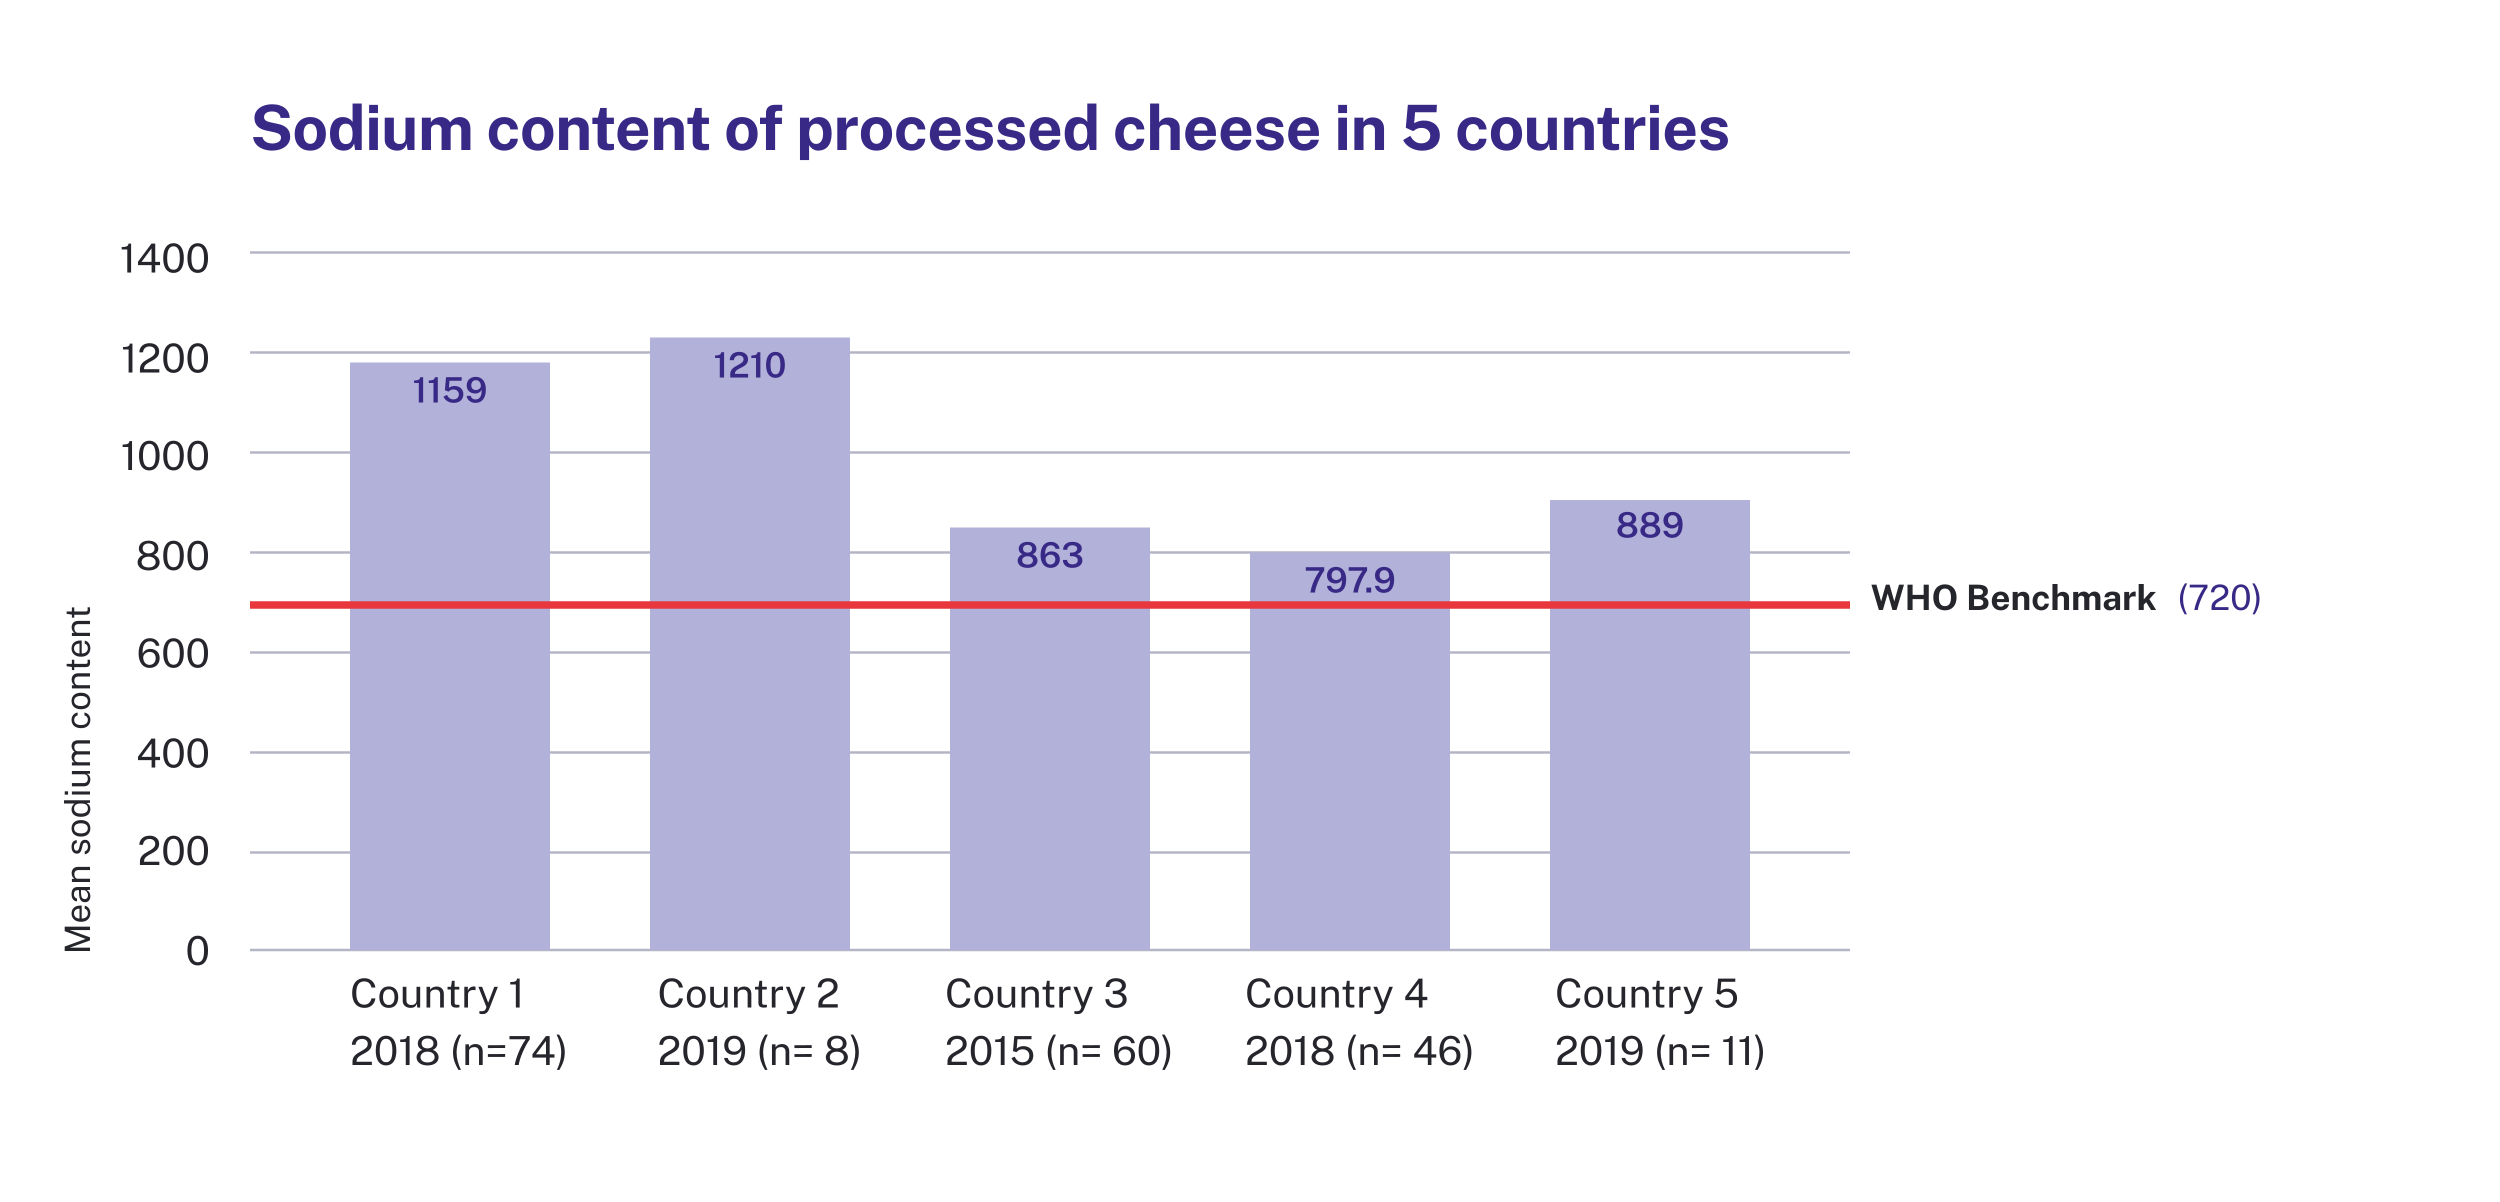<svg width="1000" height="481" viewBox="0 0 1000 481" fill="none" xmlns="http://www.w3.org/2000/svg">
<rect width="1000" height="481" fill="white"/>
<path d="M108.8 60.25C105.188 60.25 101.625 58.462 101.25 54.837H104.988C105.35 56.475 106.838 57.388 109.013 57.388C110.713 57.388 112.4 56.65 112.4 55.087C112.4 53.85 111.45 53.312 109.888 52.95L106.5 52.212C103.6 51.612 101.775 50.075 101.775 47.15C101.775 43.775 104.838 41.7 108.85 41.7C113.35 41.7 115.85 44.125 115.888 47.175H112.238C112.038 45.3 110.638 44.587 108.75 44.587C106.575 44.587 105.613 45.625 105.613 46.788C105.613 47.888 106.325 48.538 108.013 48.888L111.15 49.562C114.65 50.25 116.075 52.163 116.075 54.725C116.075 58 113.063 60.25 108.8 60.25ZM124.113 60.25C120.313 60.25 117.863 57.688 117.863 53.612C117.863 49.538 120.288 46.825 124.126 46.825C127.938 46.825 130.363 49.475 130.363 53.612C130.363 57.5 128.051 60.25 124.113 60.25ZM124.126 57.538C126.038 57.538 126.788 55.663 126.788 53.487C126.788 51.438 126.151 49.513 124.126 49.513C122.188 49.513 121.426 51.288 121.426 53.487C121.426 55.513 122.076 57.538 124.126 57.538ZM137.493 60.25C134.018 60.25 131.993 57.737 131.993 53.462C131.993 49.413 133.805 46.825 137.13 46.825C138.98 46.825 140.405 47.725 141.03 48.825V41.425H144.693V60H142.043L141.63 57.35C141.168 58.775 140.043 60.25 137.493 60.25ZM138.293 57.625C140.13 57.625 141.03 56.462 141.03 53.413C141.005 50.775 140.13 49.475 138.318 49.475C136.73 49.475 135.555 50.575 135.555 53.413C135.555 56.288 136.618 57.625 138.293 57.625ZM147.639 45.225V41.938H151.189V45.225H147.639ZM147.676 60V47.075H151.164V60H147.676ZM158.816 60.25C156.441 60.237 153.891 58.763 153.891 56.013V47.075H157.541V55.55C157.541 56.75 158.341 57.6 159.854 57.6C161.279 57.6 162.191 56.825 162.191 55.487V47.075H165.804V60H163.054L162.629 57.438C162.166 59.7 160.341 60.263 158.816 60.25ZM168.745 60V47.075H172.32V48.9C173.095 47.763 174.383 46.825 176.408 46.825C177.733 46.825 179.27 47.538 180.033 48.9C180.87 47.725 182.27 46.825 183.945 46.825C185.87 46.825 188.17 47.987 188.17 51.475V60H184.52V51.925C184.52 50.362 183.483 49.8 182.445 49.8C181.483 49.8 180.258 50.35 180.258 51.725V60H176.62V51.6C176.62 50.425 175.533 49.8 174.57 49.8C173.57 49.8 172.395 50.425 172.395 51.725V60H168.745ZM201.751 60.25C198.151 60.25 195.513 57.725 195.513 53.587C195.513 49.575 197.988 46.825 201.751 46.825C204.988 46.825 207.001 49.013 207.201 51.788H204.163C204.001 50.763 203.276 49.6 201.776 49.6C200.076 49.6 198.913 50.9 198.913 53.562C198.913 56.087 200.001 57.663 201.851 57.663C203.326 57.663 204.051 56.375 204.201 55.487H207.163C207.001 58.163 204.913 60.25 201.751 60.25ZM215.137 60.25C211.337 60.25 208.887 57.688 208.887 53.612C208.887 49.538 211.312 46.825 215.149 46.825C218.962 46.825 221.387 49.475 221.387 53.612C221.387 57.5 219.074 60.25 215.137 60.25ZM215.149 57.538C217.062 57.538 217.812 55.663 217.812 53.487C217.812 51.438 217.174 49.513 215.149 49.513C213.212 49.513 212.449 51.288 212.449 53.487C212.449 55.513 213.099 57.538 215.149 57.538ZM223.629 60V47.075H227.216V48.9C227.804 47.962 228.929 46.962 230.966 46.962C233.329 46.962 235.491 48.275 235.491 51.475V60H231.841V51.925C231.841 50.525 230.879 49.825 229.691 49.825C228.491 49.825 227.279 50.462 227.279 51.725V60H223.629ZM243.334 60.138C239.921 60.138 239.046 58.725 239.046 56.65V49.612H236.946V47.075H239.159L240.084 43.175H242.684V47.062H245.559V49.612H242.684L242.709 56.5C242.709 57.45 243.059 57.575 243.859 57.575H245.596V59.825C245.246 59.975 244.596 60.138 243.334 60.138ZM253.432 60.25C249.594 60.25 246.969 57.7 246.969 53.688C246.969 49.8 249.282 46.825 253.244 46.825C257.194 46.825 259.269 49.513 259.269 53.388V54.375H250.582C250.569 56.35 251.594 57.612 253.344 57.612C254.594 57.612 255.594 57.112 255.969 55.9H259.257C258.819 58.663 256.119 60.25 253.432 60.25ZM250.582 52.2H255.857C255.857 50.638 254.994 49.375 253.232 49.375C251.557 49.375 250.569 50.775 250.582 52.2ZM261.648 60V47.075H265.236V48.9C265.823 47.962 266.948 46.962 268.986 46.962C271.348 46.962 273.511 48.275 273.511 51.475V60H269.861V51.925C269.861 50.525 268.898 49.825 267.711 49.825C266.511 49.825 265.298 50.462 265.298 51.725V60H261.648ZM281.353 60.138C277.941 60.138 277.066 58.725 277.066 56.65V49.612H274.966V47.075H277.178L278.103 43.175H280.703V47.062H283.578V49.612H280.703L280.728 56.5C280.728 57.45 281.078 57.575 281.878 57.575H283.616V59.825C283.266 59.975 282.616 60.138 281.353 60.138ZM296.809 60.25C293.009 60.25 290.559 57.688 290.559 53.612C290.559 49.538 292.984 46.825 296.822 46.825C300.634 46.825 303.059 49.475 303.059 53.612C303.059 57.5 300.747 60.25 296.809 60.25ZM296.822 57.538C298.734 57.538 299.484 55.663 299.484 53.487C299.484 51.438 298.847 49.513 296.822 49.513C294.884 49.513 294.122 51.288 294.122 53.487C294.122 55.513 294.772 57.538 296.822 57.538ZM306.386 60V49.612H303.998V47.075H306.386V45.212C306.386 43.125 307.673 41.925 309.911 41.925H312.873L312.898 44.35H311.186C310.261 44.35 309.973 44.775 309.973 45.825V47.075H312.773V49.612H310.048V60H306.386ZM319.987 64.025V47.075H323.65L323.662 48.938C324.45 47.737 325.912 46.825 327.675 46.825C330.562 46.825 332.65 48.913 332.65 53.438C332.65 58.125 330.375 60.25 327.312 60.25C325.65 60.25 324.35 59.275 323.637 58.062V64.025H319.987ZM326.437 57.575C328.012 57.575 329.237 56.325 329.237 53.462C329.237 50.975 328.112 49.475 326.437 49.475C324.537 49.475 323.637 51.2 323.637 53.462C323.637 55.625 324.537 57.575 326.437 57.575ZM334.923 60V47.075H338.435V50.138C339.048 48.163 340.498 46.825 342.535 46.825C342.773 46.825 342.998 46.85 343.098 46.9V50.375C342.948 50.312 342.723 50.3 342.548 50.288C339.673 50.038 338.573 51.188 338.573 52.925V60H334.923ZM350.589 60.25C346.789 60.25 344.339 57.688 344.339 53.612C344.339 49.538 346.764 46.825 350.601 46.825C354.414 46.825 356.839 49.475 356.839 53.612C356.839 57.5 354.526 60.25 350.589 60.25ZM350.601 57.538C352.514 57.538 353.264 55.663 353.264 53.487C353.264 51.438 352.626 49.513 350.601 49.513C348.664 49.513 347.901 51.288 347.901 53.487C347.901 55.513 348.551 57.538 350.601 57.538ZM364.706 60.25C361.106 60.25 358.469 57.725 358.469 53.587C358.469 49.575 360.944 46.825 364.706 46.825C367.944 46.825 369.956 49.013 370.156 51.788H367.119C366.956 50.763 366.231 49.6 364.731 49.6C363.031 49.6 361.869 50.9 361.869 53.562C361.869 56.087 362.956 57.663 364.806 57.663C366.281 57.663 367.006 56.375 367.156 55.487H370.119C369.956 58.163 367.869 60.25 364.706 60.25ZM378.392 60.25C374.554 60.25 371.929 57.7 371.929 53.688C371.929 49.8 374.242 46.825 378.204 46.825C382.154 46.825 384.229 49.513 384.229 53.388V54.375H375.542C375.529 56.35 376.554 57.612 378.304 57.612C379.554 57.612 380.554 57.112 380.929 55.9H384.217C383.779 58.663 381.079 60.25 378.392 60.25ZM375.542 52.2H380.817C380.817 50.638 379.954 49.375 378.192 49.375C376.517 49.375 375.529 50.775 375.542 52.2ZM391.76 60.25C389.06 60.25 386.422 58.987 385.96 55.925H389.11C389.447 57.3 390.735 57.75 391.747 57.75C393.135 57.75 394.085 57.325 394.085 56.4C394.085 55.7 393.622 55.312 392.447 55.087L390.172 54.612C387.885 54.138 386.372 53.05 386.36 50.913C386.347 48.587 388.247 46.825 391.785 46.825C394.96 46.825 397.022 48.3 397.06 50.837H394.01C393.822 49.837 392.96 49.275 391.735 49.275C390.485 49.275 389.572 49.725 389.572 50.638C389.572 51.312 390.21 51.675 391.622 51.95L393.722 52.425C396.597 53.138 397.21 55.025 397.21 56.2C397.21 58.788 394.985 60.25 391.76 60.25ZM404.596 60.25C401.896 60.25 399.258 58.987 398.796 55.925H401.946C402.283 57.3 403.571 57.75 404.583 57.75C405.971 57.75 406.921 57.325 406.921 56.4C406.921 55.7 406.458 55.312 405.283 55.087L403.008 54.612C400.721 54.138 399.208 53.05 399.196 50.913C399.183 48.587 401.083 46.825 404.621 46.825C407.796 46.825 409.858 48.3 409.896 50.837H406.846C406.658 49.837 405.796 49.275 404.571 49.275C403.321 49.275 402.408 49.725 402.408 50.638C402.408 51.312 403.046 51.675 404.458 51.95L406.558 52.425C409.433 53.138 410.046 55.025 410.046 56.2C410.046 58.788 407.821 60.25 404.596 60.25ZM418.267 60.25C414.429 60.25 411.804 57.7 411.804 53.688C411.804 49.8 414.117 46.825 418.079 46.825C422.029 46.825 424.104 49.513 424.104 53.388V54.375H415.417C415.404 56.35 416.429 57.612 418.179 57.612C419.429 57.612 420.429 57.112 420.804 55.9H424.092C423.654 58.663 420.954 60.25 418.267 60.25ZM415.417 52.2H420.692C420.692 50.638 419.829 49.375 418.067 49.375C416.392 49.375 415.404 50.775 415.417 52.2ZM431.371 60.25C427.896 60.25 425.871 57.737 425.871 53.462C425.871 49.413 427.683 46.825 431.008 46.825C432.858 46.825 434.283 47.725 434.908 48.825V41.425H438.571V60H435.921L435.508 57.35C435.046 58.775 433.921 60.25 431.371 60.25ZM432.171 57.625C434.008 57.625 434.908 56.462 434.908 53.413C434.883 50.775 434.008 49.475 432.196 49.475C430.608 49.475 429.433 50.575 429.433 53.413C429.433 56.288 430.496 57.625 432.171 57.625ZM452.312 60.25C448.712 60.25 446.074 57.725 446.074 53.587C446.074 49.575 448.549 46.825 452.312 46.825C455.549 46.825 457.562 49.013 457.762 51.788H454.724C454.562 50.763 453.837 49.6 452.337 49.6C450.637 49.6 449.474 50.9 449.474 53.562C449.474 56.087 450.562 57.663 452.412 57.663C453.887 57.663 454.612 56.375 454.762 55.487H457.724C457.562 58.163 455.474 60.25 452.312 60.25ZM460.035 60V41.425H463.66V48.938C464.285 48.05 465.323 47 467.373 47C469.835 47 471.885 48.487 471.885 51.1V60H468.223V51.638C468.223 50.462 467.248 49.825 466.06 49.825C464.86 49.825 463.685 50.475 463.685 51.75V60H460.035ZM480.542 60.25C476.704 60.25 474.079 57.7 474.079 53.688C474.079 49.8 476.392 46.825 480.354 46.825C484.304 46.825 486.379 49.513 486.379 53.388V54.375H477.692C477.679 56.35 478.704 57.612 480.454 57.612C481.704 57.612 482.704 57.112 483.079 55.9H486.367C485.929 58.663 483.229 60.25 480.542 60.25ZM477.692 52.2H482.967C482.967 50.638 482.104 49.375 480.342 49.375C478.667 49.375 477.679 50.775 477.692 52.2ZM494.696 60.25C490.859 60.25 488.234 57.7 488.234 53.688C488.234 49.8 490.546 46.825 494.509 46.825C498.459 46.825 500.534 49.513 500.534 53.388V54.375H491.846C491.834 56.35 492.859 57.612 494.609 57.612C495.859 57.612 496.859 57.112 497.234 55.9H500.521C500.084 58.663 497.384 60.25 494.696 60.25ZM491.846 52.2H497.121C497.121 50.638 496.259 49.375 494.496 49.375C492.821 49.375 491.834 50.775 491.846 52.2ZM508.064 60.25C505.364 60.25 502.727 58.987 502.264 55.925H505.414C505.752 57.3 507.039 57.75 508.052 57.75C509.439 57.75 510.389 57.325 510.389 56.4C510.389 55.7 509.927 55.312 508.752 55.087L506.477 54.612C504.189 54.138 502.677 53.05 502.664 50.913C502.652 48.587 504.552 46.825 508.089 46.825C511.264 46.825 513.327 48.3 513.364 50.837H510.314C510.127 49.837 509.264 49.275 508.039 49.275C506.789 49.275 505.877 49.725 505.877 50.638C505.877 51.312 506.514 51.675 507.927 51.95L510.027 52.425C512.902 53.138 513.514 55.025 513.514 56.2C513.514 58.788 511.289 60.25 508.064 60.25ZM521.735 60.25C517.898 60.25 515.273 57.7 515.273 53.688C515.273 49.8 517.585 46.825 521.548 46.825C525.498 46.825 527.573 49.513 527.573 53.388V54.375H518.885C518.873 56.35 519.898 57.612 521.648 57.612C522.898 57.612 523.898 57.112 524.273 55.9H527.56C527.123 58.663 524.423 60.25 521.735 60.25ZM518.885 52.2H524.16C524.16 50.638 523.298 49.375 521.535 49.375C519.86 49.375 518.873 50.775 518.885 52.2ZM535.269 45.225V41.938H538.819V45.225H535.269ZM535.306 60V47.075H538.794V60H535.306ZM541.757 60V47.075H545.344V48.9C545.932 47.962 547.057 46.962 549.094 46.962C551.457 46.962 553.619 48.275 553.619 51.475V60H549.969V51.925C549.969 50.525 549.007 49.825 547.819 49.825C546.619 49.825 545.407 50.462 545.407 51.725V60H541.757ZM568.878 60.275C565.316 60.275 562.403 58.487 561.253 56.025L564.103 54.337C565.078 56.038 566.341 57.337 568.503 57.337C570.666 57.337 572.103 56.075 572.103 54.225C572.103 52.487 570.691 51.163 568.628 51.163C567.516 51.163 566.691 51.375 565.466 52.337C565.228 52.438 565.216 52.438 564.966 52.325L562.316 51.1L563.141 41.925H574.753L574.616 44.913H566.028L565.678 49.275C567.003 48.538 568.116 48.212 569.578 48.212C573.178 48.212 575.928 50.312 575.928 54.087C575.928 57.913 573.191 60.275 568.878 60.275ZM589.204 60.25C585.604 60.25 582.967 57.725 582.967 53.587C582.967 49.575 585.442 46.825 589.204 46.825C592.442 46.825 594.454 49.013 594.654 51.788H591.617C591.454 50.763 590.729 49.6 589.229 49.6C587.529 49.6 586.367 50.9 586.367 53.562C586.367 56.087 587.454 57.663 589.304 57.663C590.779 57.663 591.504 56.375 591.654 55.487H594.617C594.454 58.163 592.367 60.25 589.204 60.25ZM602.59 60.25C598.79 60.25 596.34 57.688 596.34 53.612C596.34 49.538 598.765 46.825 602.602 46.825C606.415 46.825 608.84 49.475 608.84 53.612C608.84 57.5 606.527 60.25 602.59 60.25ZM602.602 57.538C604.515 57.538 605.265 55.663 605.265 53.487C605.265 51.438 604.627 49.513 602.602 49.513C600.665 49.513 599.902 51.288 599.902 53.487C599.902 55.513 600.552 57.538 602.602 57.538ZM615.747 60.25C613.372 60.237 610.822 58.763 610.822 56.013V47.075H614.472V55.55C614.472 56.75 615.272 57.6 616.784 57.6C618.209 57.6 619.122 56.825 619.122 55.487V47.075H622.734V60H619.984L619.559 57.438C619.097 59.7 617.272 60.263 615.747 60.25ZM625.676 60V47.075H629.263V48.9C629.851 47.962 630.976 46.962 633.013 46.962C635.376 46.962 637.538 48.275 637.538 51.475V60H633.888V51.925C633.888 50.525 632.926 49.825 631.738 49.825C630.538 49.825 629.326 50.462 629.326 51.725V60H625.676ZM645.381 60.138C641.968 60.138 641.093 58.725 641.093 56.65V49.612H638.993V47.075H641.206L642.131 43.175H644.731V47.062H647.606V49.612H644.731L644.756 56.5C644.756 57.45 645.106 57.575 645.906 57.575H647.643V59.825C647.293 59.975 646.643 60.138 645.381 60.138ZM649.956 60V47.075H653.469V50.138C654.081 48.163 655.531 46.825 657.569 46.825C657.806 46.825 658.031 46.85 658.131 46.9V50.375C657.981 50.312 657.756 50.3 657.581 50.288C654.706 50.038 653.606 51.188 653.606 52.925V60H649.956ZM660.009 45.225V41.938H663.559V45.225H660.009ZM660.046 60V47.075H663.534V60H660.046ZM672.361 60.25C668.524 60.25 665.899 57.7 665.899 53.688C665.899 49.8 668.211 46.825 672.174 46.825C676.124 46.825 678.199 49.513 678.199 53.388V54.375H669.511C669.499 56.35 670.524 57.612 672.274 57.612C673.524 57.612 674.524 57.112 674.899 55.9H678.186C677.749 58.663 675.049 60.25 672.361 60.25ZM669.511 52.2H674.786C674.786 50.638 673.924 49.375 672.161 49.375C670.486 49.375 669.499 50.775 669.511 52.2ZM685.729 60.25C683.029 60.25 680.392 58.987 679.929 55.925H683.079C683.417 57.3 684.704 57.75 685.717 57.75C687.104 57.75 688.054 57.325 688.054 56.4C688.054 55.7 687.592 55.312 686.417 55.087L684.142 54.612C681.854 54.138 680.342 53.05 680.329 50.913C680.317 48.587 682.217 46.825 685.754 46.825C688.929 46.825 690.992 48.3 691.029 50.837H687.979C687.792 49.837 686.929 49.275 685.704 49.275C684.454 49.275 683.542 49.725 683.542 50.638C683.542 51.312 684.179 51.675 685.592 51.95L687.692 52.425C690.567 53.138 691.179 55.025 691.179 56.2C691.179 58.788 688.954 60.25 685.729 60.25Z" fill="#382986"/>
<path d="M100 341H740" stroke="#B4B6C5"/>
<path d="M100 380H740" stroke="#B4B6C5"/>
<path d="M100 301H740" stroke="#B4B6C5"/>
<path d="M100 261H740" stroke="#B4B6C5"/>
<path d="M100 221H740" stroke="#B4B6C5"/>
<path d="M100 181H740" stroke="#B4B6C5"/>
<path d="M100 141H740" stroke="#B4B6C5"/>
<path d="M100 101H740" stroke="#B4B6C5"/>
<path d="M50.913 109V99.792H48.681V98.824C50.754 98.824 51.33 98.368 51.386 97.432H52.441V109H50.913ZM60.645 109V106.048H55.197V104.696L60.589 97.432H62.093V104.744H64.013V106.048H62.093V109H60.645ZM56.613 104.744H60.613V99.376L56.613 104.744ZM69.404 109.176C66.868 109.176 65.284 107.176 65.284 103.264C65.284 99.312 66.908 97.272 69.42 97.272C71.924 97.272 73.532 99.304 73.532 103.24C73.532 107.16 71.94 109.176 69.404 109.176ZM69.42 107.896C71.076 107.896 71.932 106.536 71.932 103.248C71.932 99.904 71.044 98.52 69.412 98.52C67.772 98.52 66.868 99.92 66.868 103.248C66.868 106.52 67.772 107.896 69.42 107.896ZM79.091 109.176C76.555 109.176 74.971 107.176 74.971 103.264C74.971 99.312 76.595 97.272 79.107 97.272C81.611 97.272 83.219 99.304 83.219 103.24C83.219 107.16 81.627 109.176 79.091 109.176ZM79.107 107.896C80.763 107.896 81.619 106.536 81.619 103.248C81.619 99.904 80.731 98.52 79.099 98.52C77.459 98.52 76.555 99.92 76.555 103.248C76.555 106.52 77.459 107.896 79.107 107.896ZM51.445 149V139.792H49.213V138.824C51.285 138.824 51.861 138.368 51.917 137.432H52.973V149H51.445ZM55.976 149V147.624C55.976 143.472 62.096 143.688 62.096 140.56C62.096 139.384 61.208 138.576 59.8 138.576C58.288 138.576 57.32 139.496 57.2 140.92H55.728C55.768 138.92 57.168 137.272 59.856 137.272C62.184 137.272 63.664 138.592 63.664 140.56C63.664 144.72 57.624 144.352 57.624 147.456V147.688H63.728V149H55.976ZM69.404 149.176C66.868 149.176 65.284 147.176 65.284 143.264C65.284 139.312 66.908 137.272 69.42 137.272C71.924 137.272 73.532 139.304 73.532 143.24C73.532 147.16 71.94 149.176 69.404 149.176ZM69.42 147.896C71.076 147.896 71.932 146.536 71.932 143.248C71.932 139.904 71.044 138.52 69.412 138.52C67.772 138.52 66.868 139.92 66.868 143.248C66.868 146.52 67.772 147.896 69.42 147.896ZM79.091 149.176C76.555 149.176 74.971 147.176 74.971 143.264C74.971 139.312 76.595 137.272 79.107 137.272C81.611 137.272 83.219 139.304 83.219 143.24C83.219 147.16 81.627 149.176 79.091 149.176ZM79.107 147.896C80.763 147.896 81.619 146.536 81.619 143.248C81.619 139.904 80.731 138.52 79.099 138.52C77.459 138.52 76.555 139.92 76.555 143.248C76.555 146.52 77.459 147.896 79.107 147.896ZM51.288 188V178.792H49.056V177.824C51.129 177.824 51.705 177.368 51.761 176.432H52.816V188H51.288ZM59.716 188.176C57.18 188.176 55.596 186.176 55.596 182.264C55.596 178.312 57.22 176.272 59.732 176.272C62.236 176.272 63.844 178.304 63.844 182.24C63.844 186.16 62.252 188.176 59.716 188.176ZM59.732 186.896C61.388 186.896 62.244 185.536 62.244 182.248C62.244 178.904 61.356 177.52 59.724 177.52C58.084 177.52 57.18 178.92 57.18 182.248C57.18 185.52 58.084 186.896 59.732 186.896ZM69.404 188.176C66.868 188.176 65.284 186.176 65.284 182.264C65.284 178.312 66.908 176.272 69.42 176.272C71.924 176.272 73.532 178.304 73.532 182.24C73.532 186.16 71.94 188.176 69.404 188.176ZM69.42 186.896C71.076 186.896 71.932 185.536 71.932 182.248C71.932 178.904 71.044 177.52 69.412 177.52C67.772 177.52 66.868 178.92 66.868 182.248C66.868 185.52 67.772 186.896 69.42 186.896ZM79.091 188.176C76.555 188.176 74.971 186.176 74.971 182.264C74.971 178.312 76.595 176.272 79.107 176.272C81.611 176.272 83.219 178.304 83.219 182.24C83.219 186.16 81.627 188.176 79.091 188.176ZM79.107 186.896C80.763 186.896 81.619 185.536 81.619 182.248C81.619 178.904 80.731 177.52 79.099 177.52C77.459 177.52 76.555 178.92 76.555 182.248C76.555 185.52 77.459 186.896 79.107 186.896ZM59.442 228.176C56.778 228.176 55.034 226.872 55.034 224.864C55.034 223.52 56.202 222.208 57.37 221.984C56.306 221.536 55.546 220.688 55.546 219.424C55.546 217.408 57.234 216.272 59.442 216.272C61.666 216.272 63.338 217.408 63.338 219.424C63.338 220.688 62.586 221.536 61.522 221.984C62.682 222.208 63.858 223.52 63.858 224.864C63.858 226.872 62.114 228.176 59.442 228.176ZM59.442 221.36C60.85 221.36 61.818 220.632 61.818 219.392C61.818 218.152 60.842 217.376 59.442 217.376C58.042 217.376 57.066 218.16 57.066 219.392C57.066 220.632 58.042 221.36 59.442 221.36ZM59.442 226.976C61.162 226.976 62.266 226.144 62.266 224.856C62.266 223.584 61.162 222.664 59.442 222.664C57.738 222.664 56.634 223.584 56.634 224.856C56.634 226.144 57.738 226.976 59.442 226.976ZM69.404 228.176C66.868 228.176 65.284 226.176 65.284 222.264C65.284 218.312 66.908 216.272 69.42 216.272C71.924 216.272 73.532 218.304 73.532 222.24C73.532 226.16 71.94 228.176 69.404 228.176ZM69.42 226.896C71.076 226.896 71.932 225.536 71.932 222.248C71.932 218.904 71.044 217.52 69.412 217.52C67.772 217.52 66.868 218.92 66.868 222.248C66.868 225.52 67.772 226.896 69.42 226.896ZM79.091 228.176C76.555 228.176 74.971 226.176 74.971 222.264C74.971 218.312 76.595 216.272 79.107 216.272C81.611 216.272 83.219 218.304 83.219 222.24C83.219 226.16 81.627 228.176 79.091 228.176ZM79.107 226.896C80.763 226.896 81.619 225.536 81.619 222.248C81.619 218.904 80.731 217.52 79.099 217.52C77.459 217.52 76.555 218.92 76.555 222.248C76.555 225.52 77.459 226.896 79.107 226.896ZM59.84 267.176C57.152 267.176 55.44 265 55.44 261.392C55.44 257.672 57.04 255.272 59.968 255.272C61.88 255.272 63.504 256.384 63.752 258.288H62.36C62.048 257.192 61.208 256.504 59.992 256.504C57.944 256.504 56.88 258.272 57.072 261.52C57.504 260.344 58.68 259.56 60.048 259.56C62.328 259.56 63.864 260.952 63.864 263.224C63.864 265.544 62.304 267.176 59.84 267.176ZM59.824 265.952C61.24 265.952 62.272 264.872 62.272 263.296C62.272 261.712 61.392 260.76 59.808 260.76C58.536 260.76 57.288 261.752 57.288 262.928C57.272 264.696 58.296 265.952 59.824 265.952ZM69.404 267.176C66.868 267.176 65.284 265.176 65.284 261.264C65.284 257.312 66.908 255.272 69.42 255.272C71.924 255.272 73.532 257.304 73.532 261.24C73.532 265.16 71.94 267.176 69.404 267.176ZM69.42 265.896C71.076 265.896 71.932 264.536 71.932 261.248C71.932 257.904 71.044 256.52 69.412 256.52C67.772 256.52 66.868 257.92 66.868 261.248C66.868 264.52 67.772 265.896 69.42 265.896ZM79.091 267.176C76.555 267.176 74.971 265.176 74.971 261.264C74.971 257.312 76.595 255.272 79.107 255.272C81.611 255.272 83.219 257.304 83.219 261.24C83.219 265.16 81.627 267.176 79.091 267.176ZM79.107 265.896C80.763 265.896 81.619 264.536 81.619 261.248C81.619 257.904 80.731 256.52 79.099 256.52C77.459 256.52 76.555 257.92 76.555 261.248C76.555 264.52 77.459 265.896 79.107 265.896ZM60.645 307V304.048H55.197V302.696L60.589 295.432H62.093V302.744H64.013V304.048H62.093V307H60.645ZM56.613 302.744H60.613V297.376L56.613 302.744ZM69.404 307.176C66.868 307.176 65.284 305.176 65.284 301.264C65.284 297.312 66.908 295.272 69.42 295.272C71.924 295.272 73.532 297.304 73.532 301.24C73.532 305.16 71.94 307.176 69.404 307.176ZM69.42 305.896C71.076 305.896 71.932 304.536 71.932 301.248C71.932 297.904 71.044 296.52 69.412 296.52C67.772 296.52 66.868 297.92 66.868 301.248C66.868 304.52 67.772 305.896 69.42 305.896ZM79.091 307.176C76.555 307.176 74.971 305.176 74.971 301.264C74.971 297.312 76.595 295.272 79.107 295.272C81.611 295.272 83.219 297.304 83.219 301.24C83.219 305.16 81.627 307.176 79.091 307.176ZM79.107 305.896C80.763 305.896 81.619 304.536 81.619 301.248C81.619 297.904 80.731 296.52 79.099 296.52C77.459 296.52 76.555 297.92 76.555 301.248C76.555 304.52 77.459 305.896 79.107 305.896ZM55.976 346V344.624C55.976 340.472 62.096 340.688 62.096 337.56C62.096 336.384 61.208 335.576 59.8 335.576C58.288 335.576 57.32 336.496 57.2 337.92H55.728C55.768 335.92 57.168 334.272 59.856 334.272C62.184 334.272 63.664 335.592 63.664 337.56C63.664 341.72 57.624 341.352 57.624 344.456V344.688H63.728V346H55.976ZM69.404 346.176C66.868 346.176 65.284 344.176 65.284 340.264C65.284 336.312 66.908 334.272 69.42 334.272C71.924 334.272 73.532 336.304 73.532 340.24C73.532 344.16 71.94 346.176 69.404 346.176ZM69.42 344.896C71.076 344.896 71.932 343.536 71.932 340.248C71.932 336.904 71.044 335.52 69.412 335.52C67.772 335.52 66.868 336.92 66.868 340.248C66.868 343.52 67.772 344.896 69.42 344.896ZM79.091 346.176C76.555 346.176 74.971 344.176 74.971 340.264C74.971 336.312 76.595 334.272 79.107 334.272C81.611 334.272 83.219 336.304 83.219 340.24C83.219 344.16 81.627 346.176 79.091 346.176ZM79.107 344.896C80.763 344.896 81.619 343.536 81.619 340.248C81.619 336.904 80.731 335.52 79.099 335.52C77.459 335.52 76.555 336.92 76.555 340.248C76.555 343.52 77.459 344.896 79.107 344.896ZM79.091 386.176C76.555 386.176 74.971 384.176 74.971 380.264C74.971 376.312 76.595 374.272 79.107 374.272C81.611 374.272 83.219 376.304 83.219 380.24C83.219 384.16 81.627 386.176 79.091 386.176ZM79.107 384.896C80.763 384.896 81.619 383.536 81.619 380.248C81.619 376.904 80.731 375.52 79.099 375.52C77.459 375.52 76.555 376.92 76.555 380.248C76.555 383.52 77.459 384.896 79.107 384.896Z" fill="#25252C"/>
<path d="M145.784 403.16C142.664 403.16 140.864 400.952 140.864 397.176C140.864 393.408 142.648 391.272 145.784 391.272C148.224 391.272 149.936 392.976 150.152 395H148.576C148.312 393.64 147.368 392.56 145.744 392.56C143.632 392.56 142.504 393.992 142.504 397.192C142.504 400.416 143.632 401.872 145.744 401.872C147.368 401.872 148.312 400.712 148.576 399.36H150.152C149.912 401.336 148.544 403.16 145.784 403.16ZM155.52 403.16C153.224 403.16 151.728 401.656 151.728 398.896C151.728 396.304 153.08 394.568 155.528 394.568C157.808 394.568 159.288 396.112 159.288 398.896C159.288 401.424 157.984 403.16 155.52 403.16ZM155.528 401.992C157.008 401.992 157.824 400.808 157.824 398.864C157.824 397.096 157.152 395.728 155.528 395.728C154.024 395.728 153.2 396.896 153.2 398.864C153.2 400.608 153.872 401.992 155.528 401.992ZM164.264 403.16C162.544 403.144 161.088 402.208 161.088 400.344V394.728H162.568V400.192C162.568 401.272 163.224 402.008 164.576 402.008C165.792 402.008 166.6 401.368 166.6 400.112V394.728H168.072V403H166.896L166.744 401.416C166.44 402.656 165.432 403.168 164.264 403.16ZM170.615 403V394.728H172.047V395.928C172.455 395.24 173.311 394.608 174.639 394.608C176.207 394.608 177.535 395.512 177.535 397.592V403H176.055V397.736C176.055 396.448 175.311 395.832 174.231 395.832C173.111 395.832 172.087 396.36 172.087 397.472V403H170.615ZM182.537 403.04C180.817 403.04 180.361 402.328 180.361 401V395.808H179.017V394.728H180.401L180.761 392.32H181.849V394.72H183.713V395.808H181.849V400.952C181.849 401.832 182.081 401.912 182.857 401.912H183.761V402.904C183.553 402.984 183.137 403.04 182.537 403.04ZM185.724 403V394.728H187.132V396.32C187.548 395.128 188.532 394.568 189.58 394.568C189.82 394.568 190.076 394.6 190.212 394.672V396.104C190.052 396.032 189.756 396.008 189.588 396.008C188.268 395.92 187.196 396.48 187.196 397.856V403H185.724ZM193.017 405.64C192.049 405.64 191.745 405.432 191.745 405.432V404.472L192.593 404.488C193.825 404.536 194.121 403.992 194.289 403.584L194.577 402.8L191.345 394.728H192.841L195.281 401.112L197.705 394.728H199.153L195.673 403.624C195.025 405.2 194.161 405.64 193.017 405.64ZM206.335 403V393.792H204.103V392.824C206.175 392.824 206.751 392.368 206.807 391.432H207.863V403H206.335ZM140.992 426V424.624C140.992 420.472 147.112 420.688 147.112 417.56C147.112 416.384 146.224 415.576 144.816 415.576C143.304 415.576 142.336 416.496 142.216 417.92H140.744C140.784 415.92 142.184 414.272 144.872 414.272C147.2 414.272 148.68 415.592 148.68 417.56C148.68 421.72 142.64 421.352 142.64 424.456V424.688H148.744V426H140.992ZM154.419 426.176C151.883 426.176 150.299 424.176 150.299 420.264C150.299 416.312 151.923 414.272 154.435 414.272C156.939 414.272 158.547 416.304 158.547 420.24C158.547 424.16 156.955 426.176 154.419 426.176ZM154.435 424.896C156.091 424.896 156.947 423.536 156.947 420.248C156.947 416.904 156.059 415.52 154.427 415.52C152.787 415.52 151.883 416.92 151.883 420.248C151.883 423.52 152.787 424.896 154.435 424.896ZM162.304 426V416.792H160.072V415.824C162.144 415.824 162.72 415.368 162.776 414.432H163.832V426H162.304ZM171.02 426.176C168.356 426.176 166.612 424.872 166.612 422.864C166.612 421.52 167.78 420.208 168.948 419.984C167.884 419.536 167.124 418.688 167.124 417.424C167.124 415.408 168.812 414.272 171.02 414.272C173.244 414.272 174.916 415.408 174.916 417.424C174.916 418.688 174.164 419.536 173.1 419.984C174.26 420.208 175.436 421.52 175.436 422.864C175.436 424.872 173.692 426.176 171.02 426.176ZM171.02 419.36C172.428 419.36 173.396 418.632 173.396 417.392C173.396 416.152 172.42 415.376 171.02 415.376C169.62 415.376 168.644 416.16 168.644 417.392C168.644 418.632 169.62 419.36 171.02 419.36ZM171.02 424.976C172.74 424.976 173.844 424.144 173.844 422.856C173.844 421.584 172.74 420.664 171.02 420.664C169.316 420.664 168.212 421.584 168.212 422.856C168.212 424.144 169.316 424.976 171.02 424.976ZM183.374 427.976C182.054 425.728 181.206 423.672 181.206 420.952C181.206 418.312 182.15 415.816 183.494 413.832H184.51C183.422 415.912 182.638 418.44 182.638 420.968C182.638 423.376 183.246 425.584 184.382 427.976H183.374ZM186.162 426V417.728H187.594V418.928C188.002 418.24 188.858 417.608 190.186 417.608C191.754 417.608 193.082 418.512 193.082 420.592V426H191.602V420.736C191.602 419.448 190.858 418.832 189.778 418.832C188.658 418.832 187.634 419.36 187.634 420.472V426H186.162ZM195.156 419.216V418.072L202.06 418.064V419.208L195.156 419.216ZM195.156 422.768V421.624L202.06 421.608V422.76L195.156 422.768ZM205.879 426C206.223 423.888 207.631 419.504 210.287 415.712H203.791V414.432H211.911V415.712C209.855 418.528 207.759 423.584 207.487 426H205.879ZM218.426 426V423.048H212.978V421.696L218.37 414.432H219.874V421.744H221.794V423.048H219.874V426H218.426ZM214.394 421.744H218.394V416.376L214.394 421.744ZM222.737 427.976C223.873 425.584 224.481 423.376 224.481 420.968C224.481 418.44 223.697 415.912 222.609 413.832H223.625C224.969 415.816 225.905 418.312 225.905 420.952C225.905 423.672 225.065 425.728 223.745 427.976H222.737Z" fill="#25252C"/>
<path d="M268.784 403.16C265.664 403.16 263.864 400.952 263.864 397.176C263.864 393.408 265.648 391.272 268.784 391.272C271.224 391.272 272.936 392.976 273.152 395H271.576C271.312 393.64 270.368 392.56 268.744 392.56C266.632 392.56 265.504 393.992 265.504 397.192C265.504 400.416 266.632 401.872 268.744 401.872C270.368 401.872 271.312 400.712 271.576 399.36H273.152C272.912 401.336 271.544 403.16 268.784 403.16ZM278.52 403.16C276.224 403.16 274.728 401.656 274.728 398.896C274.728 396.304 276.08 394.568 278.528 394.568C280.808 394.568 282.288 396.112 282.288 398.896C282.288 401.424 280.984 403.16 278.52 403.16ZM278.528 401.992C280.008 401.992 280.824 400.808 280.824 398.864C280.824 397.096 280.152 395.728 278.528 395.728C277.024 395.728 276.2 396.896 276.2 398.864C276.2 400.608 276.872 401.992 278.528 401.992ZM287.264 403.16C285.544 403.144 284.088 402.208 284.088 400.344V394.728H285.568V400.192C285.568 401.272 286.224 402.008 287.576 402.008C288.792 402.008 289.6 401.368 289.6 400.112V394.728H291.072V403H289.896L289.744 401.416C289.44 402.656 288.432 403.168 287.264 403.16ZM293.615 403V394.728H295.047V395.928C295.455 395.24 296.311 394.608 297.639 394.608C299.207 394.608 300.535 395.512 300.535 397.592V403H299.055V397.736C299.055 396.448 298.311 395.832 297.231 395.832C296.111 395.832 295.087 396.36 295.087 397.472V403H293.615ZM305.537 403.04C303.817 403.04 303.361 402.328 303.361 401V395.808H302.017V394.728H303.401L303.761 392.32H304.849V394.72H306.713V395.808H304.849V400.952C304.849 401.832 305.081 401.912 305.857 401.912H306.761V402.904C306.553 402.984 306.137 403.04 305.537 403.04ZM308.724 403V394.728H310.132V396.32C310.548 395.128 311.532 394.568 312.58 394.568C312.82 394.568 313.076 394.6 313.212 394.672V396.104C313.052 396.032 312.756 396.008 312.588 396.008C311.268 395.92 310.196 396.48 310.196 397.856V403H308.724ZM316.017 405.64C315.049 405.64 314.745 405.432 314.745 405.432V404.472L315.593 404.488C316.825 404.536 317.121 403.992 317.289 403.584L317.577 402.8L314.345 394.728H315.841L318.281 401.112L320.705 394.728H322.153L318.673 403.624C318.025 405.2 317.161 405.64 316.017 405.64ZM327.351 403V401.624C327.351 397.472 333.471 397.688 333.471 394.56C333.471 393.384 332.583 392.576 331.175 392.576C329.663 392.576 328.695 393.496 328.575 394.92H327.103C327.143 392.92 328.543 391.272 331.231 391.272C333.559 391.272 335.039 392.592 335.039 394.56C335.039 398.72 328.999 398.352 328.999 401.456V401.688H335.103V403H327.351ZM263.992 426V424.624C263.992 420.472 270.112 420.688 270.112 417.56C270.112 416.384 269.224 415.576 267.816 415.576C266.304 415.576 265.336 416.496 265.216 417.92H263.744C263.784 415.92 265.184 414.272 267.872 414.272C270.2 414.272 271.68 415.592 271.68 417.56C271.68 421.72 265.64 421.352 265.64 424.456V424.688H271.744V426H263.992ZM277.419 426.176C274.883 426.176 273.299 424.176 273.299 420.264C273.299 416.312 274.923 414.272 277.435 414.272C279.939 414.272 281.547 416.304 281.547 420.24C281.547 424.16 279.955 426.176 277.419 426.176ZM277.435 424.896C279.091 424.896 279.947 423.536 279.947 420.248C279.947 416.904 279.059 415.52 277.427 415.52C275.787 415.52 274.883 416.92 274.883 420.248C274.883 423.52 275.787 424.896 277.435 424.896ZM285.304 426V416.792H283.072V415.824C285.144 415.824 285.72 415.368 285.776 414.432H286.832V426H285.304ZM293.492 426.176C291.58 426.176 289.892 425.032 289.636 423.168H291.076C291.34 424.224 292.228 424.944 293.444 424.944C295.492 424.944 296.74 423.384 296.564 419.88C296.172 421.096 295.012 421.936 293.548 421.936C291.26 421.936 289.692 420.544 289.692 418.216C289.692 415.896 291.212 414.272 293.676 414.272C296.364 414.272 298.06 416.44 298.06 420.048C298.06 423.928 296.42 426.176 293.492 426.176ZM293.708 420.68C294.988 420.68 296.228 419.688 296.228 418.52C296.252 416.736 295.228 415.48 293.692 415.48C292.284 415.48 291.292 416.56 291.292 418.144C291.292 419.696 292.132 420.68 293.708 420.68ZM305.999 427.976C304.679 425.728 303.831 423.672 303.831 420.952C303.831 418.312 304.775 415.816 306.119 413.832H307.135C306.047 415.912 305.263 418.44 305.263 420.968C305.263 423.376 305.871 425.584 307.007 427.976H305.999ZM308.787 426V417.728H310.219V418.928C310.627 418.24 311.483 417.608 312.811 417.608C314.379 417.608 315.707 418.512 315.707 420.592V426H314.227V420.736C314.227 419.448 313.483 418.832 312.403 418.832C311.283 418.832 310.259 419.36 310.259 420.472V426H308.787ZM317.781 419.216V418.072L324.685 418.064V419.208L317.781 419.216ZM317.781 422.768V421.624L324.685 421.608V422.76L317.781 422.768ZM334.739 426.176C332.075 426.176 330.331 424.872 330.331 422.864C330.331 421.52 331.499 420.208 332.667 419.984C331.603 419.536 330.843 418.688 330.843 417.424C330.843 415.408 332.531 414.272 334.739 414.272C336.963 414.272 338.635 415.408 338.635 417.424C338.635 418.688 337.883 419.536 336.819 419.984C337.979 420.208 339.155 421.52 339.155 422.864C339.155 424.872 337.411 426.176 334.739 426.176ZM334.739 419.36C336.147 419.36 337.115 418.632 337.115 417.392C337.115 416.152 336.139 415.376 334.739 415.376C333.339 415.376 332.363 416.16 332.363 417.392C332.363 418.632 333.339 419.36 334.739 419.36ZM334.739 424.976C336.459 424.976 337.562 424.144 337.562 422.856C337.562 421.584 336.459 420.664 334.739 420.664C333.035 420.664 331.931 421.584 331.931 422.856C331.931 424.144 333.035 424.976 334.739 424.976ZM340.362 427.976C341.498 425.584 342.106 423.376 342.106 420.968C342.106 418.44 341.322 415.912 340.234 413.832H341.25C342.594 415.816 343.53 418.312 343.53 420.952C343.53 423.672 342.69 425.728 341.37 427.976H340.362Z" fill="#25252C"/>
<path d="M383.784 403.16C380.664 403.16 378.864 400.952 378.864 397.176C378.864 393.408 380.648 391.272 383.784 391.272C386.224 391.272 387.936 392.976 388.152 395H386.576C386.312 393.64 385.368 392.56 383.744 392.56C381.632 392.56 380.504 393.992 380.504 397.192C380.504 400.416 381.632 401.872 383.744 401.872C385.368 401.872 386.312 400.712 386.576 399.36H388.152C387.912 401.336 386.544 403.16 383.784 403.16ZM393.52 403.16C391.224 403.16 389.728 401.656 389.728 398.896C389.728 396.304 391.08 394.568 393.528 394.568C395.808 394.568 397.288 396.112 397.288 398.896C397.288 401.424 395.984 403.16 393.52 403.16ZM393.528 401.992C395.008 401.992 395.824 400.808 395.824 398.864C395.824 397.096 395.152 395.728 393.528 395.728C392.024 395.728 391.2 396.896 391.2 398.864C391.2 400.608 391.872 401.992 393.528 401.992ZM402.264 403.16C400.544 403.144 399.088 402.208 399.088 400.344V394.728H400.568V400.192C400.568 401.272 401.224 402.008 402.576 402.008C403.792 402.008 404.6 401.368 404.6 400.112V394.728H406.072V403H404.896L404.744 401.416C404.44 402.656 403.432 403.168 402.264 403.16ZM408.615 403V394.728H410.047V395.928C410.455 395.24 411.311 394.608 412.639 394.608C414.207 394.608 415.535 395.512 415.535 397.592V403H414.055V397.736C414.055 396.448 413.311 395.832 412.231 395.832C411.111 395.832 410.087 396.36 410.087 397.472V403H408.615ZM420.537 403.04C418.817 403.04 418.361 402.328 418.361 401V395.808H417.017V394.728H418.401L418.761 392.32H419.849V394.72H421.713V395.808H419.849V400.952C419.849 401.832 420.081 401.912 420.857 401.912H421.761V402.904C421.553 402.984 421.137 403.04 420.537 403.04ZM423.724 403V394.728H425.132V396.32C425.548 395.128 426.532 394.568 427.58 394.568C427.82 394.568 428.076 394.6 428.212 394.672V396.104C428.052 396.032 427.756 396.008 427.588 396.008C426.268 395.92 425.196 396.48 425.196 397.856V403H423.724ZM431.017 405.64C430.049 405.64 429.745 405.432 429.745 405.432V404.472L430.593 404.488C431.825 404.536 432.121 403.992 432.289 403.584L432.577 402.8L429.345 394.728H430.841L433.281 401.112L435.705 394.728H437.153L433.673 403.624C433.025 405.2 432.161 405.64 431.017 405.64ZM446.215 403.176C443.823 403.152 442.199 401.808 442.127 399.672H443.607C443.823 401.112 444.839 401.904 446.271 401.904C447.975 401.904 449.071 401.048 449.071 399.792C449.071 398.392 447.791 397.64 446.159 397.624L445.119 397.6V396.344L446.111 396.32C447.631 396.296 448.767 395.384 448.767 394.304C448.767 393.344 447.855 392.504 446.271 392.504C445.031 392.504 443.799 393.2 443.751 394.8H442.279C442.279 392.56 444.087 391.272 446.279 391.272C448.679 391.272 450.359 392.344 450.359 394.256C450.359 395.4 449.647 396.368 448.151 396.888C449.671 397.304 450.671 398.304 450.671 399.808C450.671 401.92 448.783 403.2 446.215 403.176ZM378.992 426V424.624C378.992 420.472 385.112 420.688 385.112 417.56C385.112 416.384 384.224 415.576 382.816 415.576C381.304 415.576 380.336 416.496 380.216 417.92H378.744C378.784 415.92 380.184 414.272 382.872 414.272C385.2 414.272 386.68 415.592 386.68 417.56C386.68 421.72 380.64 421.352 380.64 424.456V424.688H386.744V426H378.992ZM392.419 426.176C389.883 426.176 388.299 424.176 388.299 420.264C388.299 416.312 389.923 414.272 392.435 414.272C394.939 414.272 396.547 416.304 396.547 420.24C396.547 424.16 394.955 426.176 392.419 426.176ZM392.435 424.896C394.091 424.896 394.947 423.536 394.947 420.248C394.947 416.904 394.059 415.52 392.427 415.52C390.787 415.52 389.883 416.92 389.883 420.248C389.883 423.52 390.787 424.896 392.435 424.896ZM400.304 426V416.792H398.072V415.824C400.144 415.824 400.72 415.368 400.776 414.432H401.832V426H400.304ZM409.116 426.176C406.972 426.176 405.212 424.96 404.612 423.208L405.892 422.672C406.452 423.992 407.484 424.928 409.012 424.928C410.652 424.928 411.74 423.912 411.74 422.264C411.74 420.72 410.564 419.712 409.124 419.712C408.18 419.712 407.468 419.88 406.596 420.848C406.524 420.88 406.516 420.88 406.444 420.84L405.196 420.448L405.716 414.432H412.62L412.58 415.712H406.98L406.684 419.448C407.452 418.736 408.356 418.456 409.428 418.456C411.516 418.456 413.316 419.752 413.316 422.216C413.316 424.616 411.66 426.176 409.116 426.176ZM421.264 427.976C419.944 425.728 419.096 423.672 419.096 420.952C419.096 418.312 420.04 415.816 421.384 413.832H422.4C421.312 415.912 420.528 418.44 420.528 420.968C420.528 423.376 421.136 425.584 422.272 427.976H421.264ZM424.052 426V417.728H425.484V418.928C425.892 418.24 426.748 417.608 428.076 417.608C429.644 417.608 430.972 418.512 430.972 420.592V426H429.492V420.736C429.492 419.448 428.748 418.832 427.668 418.832C426.548 418.832 425.524 419.36 425.524 420.472V426H424.052ZM433.047 419.216V418.072L439.951 418.064V419.208L433.047 419.216ZM433.047 422.768V421.624L439.951 421.608V422.76L433.047 422.768ZM449.996 426.176C447.308 426.176 445.596 424 445.596 420.392C445.596 416.672 447.196 414.272 450.124 414.272C452.036 414.272 453.66 415.384 453.908 417.288H452.516C452.204 416.192 451.364 415.504 450.148 415.504C448.1 415.504 447.036 417.272 447.228 420.52C447.66 419.344 448.836 418.56 450.204 418.56C452.484 418.56 454.02 419.952 454.02 422.224C454.02 424.544 452.46 426.176 449.996 426.176ZM449.98 424.952C451.396 424.952 452.428 423.872 452.428 422.296C452.428 420.712 451.548 419.76 449.964 419.76C448.692 419.76 447.444 420.752 447.444 421.928C447.428 423.696 448.452 424.952 449.98 424.952ZM459.56 426.176C457.024 426.176 455.44 424.176 455.44 420.264C455.44 416.312 457.064 414.272 459.576 414.272C462.08 414.272 463.688 416.304 463.688 420.24C463.688 424.16 462.096 426.176 459.56 426.176ZM459.576 424.896C461.232 424.896 462.088 423.536 462.088 420.248C462.088 416.904 461.2 415.52 459.568 415.52C457.928 415.52 457.024 416.92 457.024 420.248C457.024 423.52 457.928 424.896 459.576 424.896ZM464.909 427.976C466.045 425.584 466.653 423.376 466.653 420.968C466.653 418.44 465.869 415.912 464.781 413.832H465.797C467.141 415.816 468.077 418.312 468.077 420.952C468.077 423.672 467.237 425.728 465.917 427.976H464.909Z" fill="#25252C"/>
<path d="M503.784 403.16C500.664 403.16 498.864 400.952 498.864 397.176C498.864 393.408 500.648 391.272 503.784 391.272C506.224 391.272 507.936 392.976 508.152 395H506.576C506.312 393.64 505.368 392.56 503.744 392.56C501.632 392.56 500.504 393.992 500.504 397.192C500.504 400.416 501.632 401.872 503.744 401.872C505.368 401.872 506.312 400.712 506.576 399.36H508.152C507.912 401.336 506.544 403.16 503.784 403.16ZM513.52 403.16C511.224 403.16 509.728 401.656 509.728 398.896C509.728 396.304 511.08 394.568 513.528 394.568C515.808 394.568 517.288 396.112 517.288 398.896C517.288 401.424 515.984 403.16 513.52 403.16ZM513.528 401.992C515.008 401.992 515.824 400.808 515.824 398.864C515.824 397.096 515.152 395.728 513.528 395.728C512.024 395.728 511.2 396.896 511.2 398.864C511.2 400.608 511.872 401.992 513.528 401.992ZM522.264 403.16C520.544 403.144 519.088 402.208 519.088 400.344V394.728H520.568V400.192C520.568 401.272 521.224 402.008 522.576 402.008C523.792 402.008 524.6 401.368 524.6 400.112V394.728H526.072V403H524.896L524.744 401.416C524.44 402.656 523.432 403.168 522.264 403.16ZM528.615 403V394.728H530.047V395.928C530.455 395.24 531.311 394.608 532.639 394.608C534.207 394.608 535.535 395.512 535.535 397.592V403H534.055V397.736C534.055 396.448 533.311 395.832 532.231 395.832C531.111 395.832 530.087 396.36 530.087 397.472V403H528.615ZM540.537 403.04C538.817 403.04 538.361 402.328 538.361 401V395.808H537.017V394.728H538.401L538.761 392.32H539.849V394.72H541.713V395.808H539.849V400.952C539.849 401.832 540.081 401.912 540.857 401.912H541.761V402.904C541.553 402.984 541.137 403.04 540.537 403.04ZM543.724 403V394.728H545.132V396.32C545.548 395.128 546.532 394.568 547.58 394.568C547.82 394.568 548.076 394.6 548.212 394.672V396.104C548.052 396.032 547.756 396.008 547.588 396.008C546.268 395.92 545.196 396.48 545.196 397.856V403H543.724ZM551.017 405.64C550.049 405.64 549.745 405.432 549.745 405.432V404.472L550.593 404.488C551.825 404.536 552.121 403.992 552.289 403.584L552.577 402.8L549.345 394.728H550.841L553.281 401.112L555.705 394.728H557.153L553.673 403.624C553.025 405.2 552.161 405.64 551.017 405.64ZM567.551 403V400.048H562.103V398.696L567.495 391.432H568.999V398.744H570.919V400.048H568.999V403H567.551ZM563.519 398.744H567.519V393.376L563.519 398.744ZM498.992 426V424.624C498.992 420.472 505.112 420.688 505.112 417.56C505.112 416.384 504.224 415.576 502.816 415.576C501.304 415.576 500.336 416.496 500.216 417.92H498.744C498.784 415.92 500.184 414.272 502.872 414.272C505.2 414.272 506.68 415.592 506.68 417.56C506.68 421.72 500.64 421.352 500.64 424.456V424.688H506.744V426H498.992ZM512.419 426.176C509.883 426.176 508.299 424.176 508.299 420.264C508.299 416.312 509.923 414.272 512.435 414.272C514.939 414.272 516.547 416.304 516.547 420.24C516.547 424.16 514.955 426.176 512.419 426.176ZM512.435 424.896C514.091 424.896 514.947 423.536 514.947 420.248C514.947 416.904 514.059 415.52 512.427 415.52C510.787 415.52 509.883 416.92 509.883 420.248C509.883 423.52 510.787 424.896 512.435 424.896ZM520.304 426V416.792H518.072V415.824C520.144 415.824 520.72 415.368 520.776 414.432H521.832V426H520.304ZM529.02 426.176C526.356 426.176 524.612 424.872 524.612 422.864C524.612 421.52 525.78 420.208 526.948 419.984C525.884 419.536 525.124 418.688 525.124 417.424C525.124 415.408 526.812 414.272 529.02 414.272C531.244 414.272 532.916 415.408 532.916 417.424C532.916 418.688 532.164 419.536 531.1 419.984C532.26 420.208 533.436 421.52 533.436 422.864C533.436 424.872 531.692 426.176 529.02 426.176ZM529.02 419.36C530.428 419.36 531.396 418.632 531.396 417.392C531.396 416.152 530.42 415.376 529.02 415.376C527.62 415.376 526.644 416.16 526.644 417.392C526.644 418.632 527.62 419.36 529.02 419.36ZM529.02 424.976C530.74 424.976 531.844 424.144 531.844 422.856C531.844 421.584 530.74 420.664 529.02 420.664C527.316 420.664 526.212 421.584 526.212 422.856C526.212 424.144 527.316 424.976 529.02 424.976ZM541.374 427.976C540.054 425.728 539.206 423.672 539.206 420.952C539.206 418.312 540.15 415.816 541.494 413.832H542.51C541.422 415.912 540.638 418.44 540.638 420.968C540.638 423.376 541.246 425.584 542.382 427.976H541.374ZM544.162 426V417.728H545.594V418.928C546.002 418.24 546.858 417.608 548.186 417.608C549.754 417.608 551.082 418.512 551.082 420.592V426H549.602V420.736C549.602 419.448 548.858 418.832 547.778 418.832C546.658 418.832 545.634 419.36 545.634 420.472V426H544.162ZM553.156 419.216V418.072L560.06 418.064V419.208L553.156 419.216ZM553.156 422.768V421.624L560.06 421.608V422.76L553.156 422.768ZM571.13 426V423.048H565.682V421.696L571.074 414.432H572.578V421.744H574.498V423.048H572.578V426H571.13ZM567.098 421.744H571.098V416.376L567.098 421.744ZM580.168 426.176C577.48 426.176 575.768 424 575.768 420.392C575.768 416.672 577.368 414.272 580.296 414.272C582.208 414.272 583.832 415.384 584.08 417.288H582.688C582.376 416.192 581.536 415.504 580.32 415.504C578.272 415.504 577.208 417.272 577.4 420.52C577.832 419.344 579.008 418.56 580.376 418.56C582.656 418.56 584.192 419.952 584.192 422.224C584.192 424.544 582.632 426.176 580.168 426.176ZM580.152 424.952C581.568 424.952 582.6 423.872 582.6 422.296C582.6 420.712 581.72 419.76 580.136 419.76C578.864 419.76 577.616 420.752 577.616 421.928C577.6 423.696 578.624 424.952 580.152 424.952ZM585.393 427.976C586.529 425.584 587.137 423.376 587.137 420.968C587.137 418.44 586.353 415.912 585.265 413.832H586.281C587.625 415.816 588.561 418.312 588.561 420.952C588.561 423.672 587.721 425.728 586.401 427.976H585.393Z" fill="#25252C"/>
<path d="M627.784 403.16C624.664 403.16 622.864 400.952 622.864 397.176C622.864 393.408 624.648 391.272 627.784 391.272C630.224 391.272 631.936 392.976 632.152 395H630.576C630.312 393.64 629.368 392.56 627.744 392.56C625.632 392.56 624.504 393.992 624.504 397.192C624.504 400.416 625.632 401.872 627.744 401.872C629.368 401.872 630.312 400.712 630.576 399.36H632.152C631.912 401.336 630.544 403.16 627.784 403.16ZM637.52 403.16C635.224 403.16 633.728 401.656 633.728 398.896C633.728 396.304 635.08 394.568 637.528 394.568C639.808 394.568 641.288 396.112 641.288 398.896C641.288 401.424 639.984 403.16 637.52 403.16ZM637.528 401.992C639.008 401.992 639.824 400.808 639.824 398.864C639.824 397.096 639.152 395.728 637.528 395.728C636.024 395.728 635.2 396.896 635.2 398.864C635.2 400.608 635.872 401.992 637.528 401.992ZM646.264 403.16C644.544 403.144 643.088 402.208 643.088 400.344V394.728H644.568V400.192C644.568 401.272 645.224 402.008 646.576 402.008C647.792 402.008 648.6 401.368 648.6 400.112V394.728H650.072V403H648.896L648.744 401.416C648.44 402.656 647.432 403.168 646.264 403.16ZM652.615 403V394.728H654.047V395.928C654.455 395.24 655.311 394.608 656.639 394.608C658.207 394.608 659.535 395.512 659.535 397.592V403H658.055V397.736C658.055 396.448 657.311 395.832 656.231 395.832C655.111 395.832 654.087 396.36 654.087 397.472V403H652.615ZM664.537 403.04C662.817 403.04 662.361 402.328 662.361 401V395.808H661.017V394.728H662.401L662.761 392.32H663.849V394.72H665.713V395.808H663.849V400.952C663.849 401.832 664.081 401.912 664.857 401.912H665.761V402.904C665.553 402.984 665.137 403.04 664.537 403.04ZM667.724 403V394.728H669.132V396.32C669.548 395.128 670.532 394.568 671.58 394.568C671.82 394.568 672.076 394.6 672.212 394.672V396.104C672.052 396.032 671.756 396.008 671.588 396.008C670.268 395.92 669.196 396.48 669.196 397.856V403H667.724ZM675.017 405.64C674.049 405.64 673.745 405.432 673.745 405.432V404.472L674.593 404.488C675.825 404.536 676.121 403.992 676.289 403.584L676.577 402.8L673.345 394.728H674.841L677.281 401.112L679.705 394.728H681.153L677.673 403.624C677.025 405.2 676.161 405.64 675.017 405.64ZM690.631 403.176C688.487 403.176 686.727 401.96 686.127 400.208L687.407 399.672C687.967 400.992 688.999 401.928 690.527 401.928C692.167 401.928 693.255 400.912 693.255 399.264C693.255 397.72 692.079 396.712 690.639 396.712C689.695 396.712 688.983 396.88 688.111 397.848C688.039 397.88 688.031 397.88 687.959 397.84L686.711 397.448L687.231 391.432H694.135L694.095 392.712H688.495L688.199 396.448C688.967 395.736 689.871 395.456 690.943 395.456C693.031 395.456 694.831 396.752 694.831 399.216C694.831 401.616 693.175 403.176 690.631 403.176ZM622.992 426V424.624C622.992 420.472 629.112 420.688 629.112 417.56C629.112 416.384 628.224 415.576 626.816 415.576C625.304 415.576 624.336 416.496 624.216 417.92H622.744C622.784 415.92 624.184 414.272 626.872 414.272C629.2 414.272 630.68 415.592 630.68 417.56C630.68 421.72 624.64 421.352 624.64 424.456V424.688H630.744V426H622.992ZM636.419 426.176C633.883 426.176 632.299 424.176 632.299 420.264C632.299 416.312 633.923 414.272 636.435 414.272C638.939 414.272 640.547 416.304 640.547 420.24C640.547 424.16 638.955 426.176 636.419 426.176ZM636.435 424.896C638.091 424.896 638.947 423.536 638.947 420.248C638.947 416.904 638.059 415.52 636.427 415.52C634.787 415.52 633.883 416.92 633.883 420.248C633.883 423.52 634.787 424.896 636.435 424.896ZM644.304 426V416.792H642.072V415.824C644.144 415.824 644.72 415.368 644.776 414.432H645.832V426H644.304ZM652.492 426.176C650.58 426.176 648.892 425.032 648.636 423.168H650.076C650.34 424.224 651.228 424.944 652.444 424.944C654.492 424.944 655.74 423.384 655.564 419.88C655.172 421.096 654.012 421.936 652.548 421.936C650.26 421.936 648.692 420.544 648.692 418.216C648.692 415.896 650.212 414.272 652.676 414.272C655.364 414.272 657.06 416.44 657.06 420.048C657.06 423.928 655.42 426.176 652.492 426.176ZM652.708 420.68C653.988 420.68 655.228 419.688 655.228 418.52C655.252 416.736 654.228 415.48 652.692 415.48C651.284 415.48 650.292 416.56 650.292 418.144C650.292 419.696 651.132 420.68 652.708 420.68ZM664.999 427.976C663.679 425.728 662.831 423.672 662.831 420.952C662.831 418.312 663.775 415.816 665.119 413.832H666.135C665.047 415.912 664.263 418.44 664.263 420.968C664.263 423.376 664.871 425.584 666.007 427.976H664.999ZM667.787 426V417.728H669.219V418.928C669.627 418.24 670.483 417.608 671.811 417.608C673.379 417.608 674.707 418.512 674.707 420.592V426H673.227V420.736C673.227 419.448 672.483 418.832 671.403 418.832C670.283 418.832 669.259 419.36 669.259 420.472V426H667.787ZM676.781 419.216V418.072L683.685 418.064V419.208L676.781 419.216ZM676.781 422.768V421.624L683.685 421.608V422.76L676.781 422.768ZM691.539 426V416.792H689.307V415.824C691.379 415.824 691.955 415.368 692.011 414.432H693.067V426H691.539ZM698.054 426V416.792H695.822V415.824C697.894 415.824 698.47 415.368 698.526 414.432H699.582V426H698.054ZM702.034 427.976C703.17 425.584 703.778 423.376 703.778 420.968C703.778 418.44 702.994 415.912 701.906 413.832H702.922C704.266 415.816 705.202 418.312 705.202 420.952C705.202 423.672 704.362 425.728 703.042 427.976H702.034Z" fill="#25252C"/>
<path d="M751.552 244L748.57 233.878H750.572L752.455 240.563L754.338 233.878H755.815L757.719 240.563L759.602 233.878H761.597L758.608 244H756.977L755.073 237.385L753.155 244H751.552ZM763 244V233.878H765.037V237.938H769.468V233.878H771.512V244H769.468V239.653H765.037V244H763ZM777.981 244.14C775.111 244.14 773.312 242.18 773.312 238.96C773.312 235.726 775.153 233.738 777.981 233.738C780.795 233.738 782.615 235.719 782.615 238.96C782.615 242.166 780.83 244.14 777.981 244.14ZM777.981 242.46C779.458 242.46 780.396 241.459 780.396 238.988C780.396 236.461 779.451 235.418 777.981 235.418C776.511 235.418 775.552 236.468 775.552 238.988C775.552 241.459 776.511 242.46 777.981 242.46ZM787.582 244V233.878H791.25C793.903 233.878 795.163 234.823 795.163 236.531C795.163 237.539 794.722 238.26 793.406 238.813C795.093 239.261 795.401 240.318 795.401 241.256C795.401 243.125 794.183 244 791.418 244H787.582ZM789.619 238.064H791.572C792.405 238.064 793.189 237.686 793.189 236.797C793.189 235.922 792.454 235.46 791.432 235.46H789.619V238.064ZM789.619 242.418H791.46C792.685 242.418 793.329 241.886 793.329 241.053C793.329 240.157 792.573 239.688 791.572 239.688H789.619V242.418ZM800.328 244.14C798.179 244.14 796.709 242.712 796.709 240.465C796.709 238.288 798.004 236.622 800.223 236.622C802.435 236.622 803.597 238.127 803.597 240.297V240.85H798.732C798.725 241.956 799.299 242.663 800.279 242.663C800.979 242.663 801.539 242.383 801.749 241.704H803.59C803.345 243.251 801.833 244.14 800.328 244.14ZM798.732 239.632H801.686C801.686 238.757 801.203 238.05 800.216 238.05C799.278 238.05 798.725 238.834 798.732 239.632ZM805.069 244V236.762H807.078V237.784C807.407 237.259 808.037 236.699 809.178 236.699C810.501 236.699 811.712 237.434 811.712 239.226V244H809.668V239.478C809.668 238.694 809.129 238.302 808.464 238.302C807.792 238.302 807.113 238.659 807.113 239.366V244H805.069ZM816.518 244.14C814.502 244.14 813.025 242.726 813.025 240.409C813.025 238.162 814.411 236.622 816.518 236.622C818.331 236.622 819.458 237.847 819.57 239.401H817.869C817.778 238.827 817.372 238.176 816.532 238.176C815.58 238.176 814.929 238.904 814.929 240.395C814.929 241.809 815.538 242.691 816.574 242.691C817.4 242.691 817.806 241.97 817.89 241.473H819.549C819.458 242.971 818.289 244.14 816.518 244.14ZM820.983 244V233.598H823.013V237.805C823.363 237.308 823.944 236.72 825.092 236.72C826.471 236.72 827.619 237.553 827.619 239.016V244H825.568V239.317C825.568 238.659 825.022 238.302 824.357 238.302C823.685 238.302 823.027 238.666 823.027 239.38V244H820.983ZM829.282 244V236.762H831.284V237.784C831.718 237.147 832.439 236.622 833.573 236.622C834.315 236.622 835.176 237.021 835.603 237.784C836.072 237.126 836.856 236.622 837.794 236.622C838.872 236.622 840.16 237.273 840.16 239.226V244H838.116V239.478C838.116 238.603 837.535 238.288 836.954 238.288C836.415 238.288 835.729 238.596 835.729 239.366V244H833.692V239.296C833.692 238.638 833.083 238.288 832.544 238.288C831.984 238.288 831.326 238.638 831.326 239.366V244H829.282ZM843.914 244.14C842.535 244.14 841.471 243.342 841.471 241.928C841.471 240.346 842.612 239.506 845.167 239.478L846.077 239.464V239.03C846.077 238.365 845.699 237.994 844.88 238.001C844.285 238.008 843.683 238.253 843.48 238.918H841.779C841.856 237.35 843.165 236.622 844.978 236.622C847.19 236.622 848.037 237.49 848.037 238.911V244H846.329L846.161 242.754C845.664 243.804 844.929 244.14 843.914 244.14ZM844.607 242.796C845.342 242.796 846.07 242.208 846.077 241.585V240.514L845.342 240.528C844.32 240.542 843.41 240.843 843.41 241.725C843.41 242.397 843.935 242.796 844.607 242.796ZM849.694 244V236.762H851.661V238.477C852.004 237.371 852.816 236.622 853.957 236.622C854.09 236.622 854.216 236.636 854.272 236.664V238.61C854.188 238.575 854.062 238.568 853.964 238.561C852.354 238.421 851.738 239.065 851.738 240.038V244H849.694ZM855.464 244V233.598H857.508V239.765L860.168 236.762H862.366L859.734 239.646L862.457 244H860.42L858.467 240.878L857.508 241.9V244H855.464Z" fill="#25252C"/>
<rect x="140" y="145" width="80" height="235" fill="#B2B1D9"/>
<rect x="260" y="135" width="80" height="245" fill="#B2B1D9"/>
<rect x="380" y="211" width="80" height="169" fill="#B2B1D9"/>
<rect x="500" y="221" width="80" height="159" fill="#B2B1D9"/>
<rect x="620" y="200" width="80" height="180" fill="#B2B1D9"/>
<path d="M100 242L740 242" stroke="#E8383D" stroke-width="3"/>
<path d="M167.521 161V153.202H165.645V152.187C167.416 152.187 168.025 151.725 168.095 150.878H169.257V161H167.521ZM173.387 161V153.202H171.511V152.187C173.282 152.187 173.891 151.725 173.961 150.878H175.123V161H173.387ZM181.513 161.154C179.574 161.154 177.985 160.125 177.397 158.676L178.776 157.948C179.294 158.991 180.092 159.761 181.359 159.761C182.675 159.761 183.543 158.97 183.543 157.745C183.543 156.604 182.64 155.799 181.443 155.799C180.729 155.799 180.19 155.932 179.469 156.611C179.371 156.653 179.364 156.653 179.259 156.604L177.95 156.072L178.412 150.878H184.705L184.642 152.299H179.798L179.567 155.113C180.281 154.609 180.981 154.399 181.856 154.399C183.781 154.399 185.342 155.554 185.342 157.689C185.342 159.81 183.844 161.154 181.513 161.154ZM190.188 161.154C188.396 161.154 186.821 160.069 186.653 158.354H188.284C188.48 159.201 189.166 159.782 190.125 159.782C191.735 159.782 192.785 158.634 192.624 155.911C192.246 156.807 191.322 157.402 190.125 157.402C188.088 157.402 186.667 156.177 186.667 154.182C186.667 152.166 188.102 150.738 190.328 150.738C192.806 150.738 194.346 152.663 194.346 155.757C194.346 159.278 192.806 161.154 190.188 161.154ZM190.377 156.016C191.357 156.016 192.337 155.26 192.337 154.455C192.351 153.006 191.553 152.061 190.37 152.061C189.285 152.061 188.508 152.887 188.508 154.098C188.508 155.288 189.208 156.016 190.377 156.016Z" fill="#382986"/>
<path d="M287.904 151V143.202H286.028V142.187C287.799 142.187 288.408 141.725 288.478 140.878H289.64V151H287.904ZM292.097 151V149.621C292.097 146.009 297.424 146.17 297.424 143.72C297.424 142.81 296.738 142.18 295.646 142.18C294.484 142.18 293.679 142.866 293.546 144.077H291.894C291.922 142.229 293.189 140.738 295.695 140.738C297.858 140.738 299.216 141.935 299.216 143.713C299.216 147.325 293.994 146.989 293.994 149.397V149.544H299.237V151H292.097ZM302.41 151V143.202H300.534V142.187C302.305 142.187 302.914 141.725 302.984 140.878H304.146V151H302.41ZM310.186 151.154C307.841 151.154 306.42 149.355 306.42 145.974C306.42 142.565 307.876 140.738 310.193 140.738C312.503 140.738 313.952 142.558 313.952 145.96C313.952 149.348 312.524 151.154 310.186 151.154ZM310.193 149.733C311.509 149.733 312.146 148.655 312.146 145.967C312.146 143.223 311.488 142.117 310.186 142.117C308.884 142.117 308.205 143.237 308.205 145.967C308.205 148.641 308.87 149.733 310.193 149.733Z" fill="#382986"/>
<path d="M411.023 227.147C408.629 227.147 407.047 226.006 407.047 224.221C407.047 223.052 408.048 221.939 409.021 221.743C408.146 221.351 407.488 220.616 407.488 219.545C407.488 217.739 409.014 216.738 411.023 216.738C413.039 216.738 414.558 217.739 414.558 219.545C414.558 220.616 413.907 221.351 413.025 221.743C413.998 221.939 415.006 223.052 415.006 224.221C415.006 226.006 413.424 227.147 411.023 227.147ZM411.023 221.064C412.087 221.064 412.836 220.483 412.836 219.51C412.836 218.537 412.08 217.928 411.023 217.928C409.966 217.928 409.203 218.544 409.203 219.51C409.203 220.483 409.966 221.064 411.023 221.064ZM411.023 225.831C412.353 225.831 413.186 225.18 413.186 224.186C413.186 223.192 412.353 222.492 411.023 222.492C409.7 222.492 408.867 223.192 408.867 224.186C408.867 225.18 409.7 225.831 411.023 225.831ZM420.239 227.154C417.761 227.154 416.221 225.208 416.221 222.114C416.221 218.817 417.719 216.738 420.337 216.738C422.129 216.738 423.662 217.767 423.823 219.531H422.248C421.989 218.628 421.338 218.11 420.372 218.11C418.762 218.11 417.922 219.538 418.104 221.904C418.531 221.071 419.483 220.546 420.547 220.546C422.577 220.546 423.942 221.764 423.942 223.696C423.942 225.698 422.465 227.154 420.239 227.154ZM420.197 225.817C421.289 225.817 422.129 224.977 422.129 223.773C422.129 222.541 421.366 221.855 420.19 221.855C419.217 221.855 418.237 222.618 418.237 223.423C418.223 224.865 419.021 225.817 420.197 225.817ZM428.88 227.154C426.605 227.14 425.191 225.929 425.149 223.969H426.808C427.004 225.173 427.816 225.747 428.915 225.747C430.28 225.747 431.127 225.082 431.127 224.123C431.127 223.094 430.175 222.506 428.908 222.478L427.97 222.45V221.064L428.838 221.029C430.035 220.994 430.875 220.329 430.875 219.475C430.875 218.691 430.112 218.096 428.908 218.096C427.886 218.096 426.955 218.607 426.892 219.916H425.24C425.24 217.837 426.885 216.738 428.929 216.738C431.12 216.738 432.702 217.634 432.702 219.405C432.702 220.406 432.114 221.218 430.812 221.666C432.03 222.002 432.954 222.821 432.954 224.165C432.954 226.09 431.162 227.168 428.88 227.154Z" fill="#382986"/>
<path d="M524.157 237C524.374 235.264 525.487 231.547 527.867 228.299H522.323V226.878H529.68V228.299C527.986 230.511 526.152 234.774 525.998 237H524.157ZM534.315 237.154C532.523 237.154 530.948 236.069 530.78 234.354H532.411C532.607 235.201 533.293 235.782 534.252 235.782C535.862 235.782 536.912 234.634 536.751 231.911C536.373 232.807 535.449 233.402 534.252 233.402C532.215 233.402 530.794 232.177 530.794 230.182C530.794 228.166 532.229 226.738 534.455 226.738C536.933 226.738 538.473 228.663 538.473 231.757C538.473 235.278 536.933 237.154 534.315 237.154ZM534.504 232.016C535.484 232.016 536.464 231.26 536.464 230.455C536.478 229.006 535.68 228.061 534.497 228.061C533.412 228.061 532.635 228.887 532.635 230.098C532.635 231.288 533.335 232.016 534.504 232.016ZM541.315 237C541.532 235.264 542.645 231.547 545.025 228.299H539.481V226.878H546.838V228.299C545.144 230.511 543.31 234.774 543.156 237H541.315ZM546.545 237V235.04H548.47V237H546.545ZM553.511 237.154C551.719 237.154 550.144 236.069 549.976 234.354H551.607C551.803 235.201 552.489 235.782 553.448 235.782C555.058 235.782 556.108 234.634 555.947 231.911C555.569 232.807 554.645 233.402 553.448 233.402C551.411 233.402 549.99 232.177 549.99 230.182C549.99 228.166 551.425 226.738 553.651 226.738C556.129 226.738 557.669 228.663 557.669 231.757C557.669 235.278 556.129 237.154 553.511 237.154ZM553.7 232.016C554.68 232.016 555.66 231.26 555.66 230.455C555.674 229.006 554.876 228.061 553.693 228.061C552.608 228.061 551.831 228.887 551.831 230.098C551.831 231.288 552.531 232.016 553.7 232.016Z" fill="#382986"/>
<path d="M650.948 215.147C648.554 215.147 646.972 214.006 646.972 212.221C646.972 211.052 647.973 209.939 648.946 209.743C648.071 209.351 647.413 208.616 647.413 207.545C647.413 205.739 648.939 204.738 650.948 204.738C652.964 204.738 654.483 205.739 654.483 207.545C654.483 208.616 653.832 209.351 652.95 209.743C653.923 209.939 654.931 211.052 654.931 212.221C654.931 214.006 653.349 215.147 650.948 215.147ZM650.948 209.064C652.012 209.064 652.761 208.483 652.761 207.51C652.761 206.537 652.005 205.928 650.948 205.928C649.891 205.928 649.128 206.544 649.128 207.51C649.128 208.483 649.891 209.064 650.948 209.064ZM650.948 213.831C652.278 213.831 653.111 213.18 653.111 212.186C653.111 211.192 652.278 210.492 650.948 210.492C649.625 210.492 648.792 211.192 648.792 212.186C648.792 213.18 649.625 213.831 650.948 213.831ZM660.122 215.147C657.728 215.147 656.146 214.006 656.146 212.221C656.146 211.052 657.147 209.939 658.12 209.743C657.245 209.351 656.587 208.616 656.587 207.545C656.587 205.739 658.113 204.738 660.122 204.738C662.138 204.738 663.657 205.739 663.657 207.545C663.657 208.616 663.006 209.351 662.124 209.743C663.097 209.939 664.105 211.052 664.105 212.221C664.105 214.006 662.523 215.147 660.122 215.147ZM660.122 209.064C661.186 209.064 661.935 208.483 661.935 207.51C661.935 206.537 661.179 205.928 660.122 205.928C659.065 205.928 658.302 206.544 658.302 207.51C658.302 208.483 659.065 209.064 660.122 209.064ZM660.122 213.831C661.452 213.831 662.285 213.18 662.285 212.186C662.285 211.192 661.452 210.492 660.122 210.492C658.799 210.492 657.966 211.192 657.966 212.186C657.966 213.18 658.799 213.831 660.122 213.831ZM668.883 215.154C667.091 215.154 665.516 214.069 665.348 212.354H666.979C667.175 213.201 667.861 213.782 668.82 213.782C670.43 213.782 671.48 212.634 671.319 209.911C670.941 210.807 670.017 211.402 668.82 211.402C666.783 211.402 665.362 210.177 665.362 208.182C665.362 206.166 666.797 204.738 669.023 204.738C671.501 204.738 673.041 206.663 673.041 209.757C673.041 213.278 671.501 215.154 668.883 215.154ZM669.072 210.016C670.052 210.016 671.032 209.26 671.032 208.455C671.046 207.006 670.248 206.061 669.065 206.061C667.98 206.061 667.203 206.887 667.203 208.098C667.203 209.288 667.903 210.016 669.072 210.016Z" fill="#382986"/>
<path d="M873.87 245.729C872.715 243.762 871.973 241.963 871.973 239.583C871.973 237.273 872.799 235.089 873.975 233.353H874.864C873.912 235.173 873.226 237.385 873.226 239.597C873.226 241.704 873.758 243.636 874.752 245.729H873.87ZM877.716 244C878.017 242.152 879.249 238.316 881.573 234.998H875.889V233.878H882.994V234.998C881.195 237.462 879.361 241.886 879.123 244H877.716ZM884.61 244V242.796C884.61 239.163 889.965 239.352 889.965 236.615C889.965 235.586 889.188 234.879 887.956 234.879C886.633 234.879 885.786 235.684 885.681 236.93H884.393C884.428 235.18 885.653 233.738 888.005 233.738C890.042 233.738 891.337 234.893 891.337 236.615C891.337 240.255 886.052 239.933 886.052 242.649V242.852H891.393V244H884.61ZM896.359 244.154C894.14 244.154 892.754 242.404 892.754 238.981C892.754 235.523 894.175 233.738 896.373 233.738C898.564 233.738 899.971 235.516 899.971 238.96C899.971 242.39 898.578 244.154 896.359 244.154ZM896.373 243.034C897.822 243.034 898.571 241.844 898.571 238.967C898.571 236.041 897.794 234.83 896.366 234.83C894.931 234.83 894.14 236.055 894.14 238.967C894.14 241.83 894.931 243.034 896.373 243.034ZM901.039 245.729C902.033 243.636 902.565 241.704 902.565 239.597C902.565 237.385 901.879 235.173 900.927 233.353H901.816C902.992 235.089 903.811 237.273 903.811 239.583C903.811 241.963 903.076 243.762 901.921 245.729H901.039Z" fill="#382986"/>
<path d="M36 380.403L25.878 380.403L25.878 378.611L34.236 375.559L25.878 372.465L25.878 370.68L36 370.68L36 372.017L27.817 372.017L36 374.95L36 376.161L27.894 379.073L36 379.073L36 380.403ZM36.14 365.306C36.14 367.329 34.761 368.722 32.451 368.722C30.169 368.722 28.622 367.504 28.622 365.397C28.622 363.36 30.008 362.226 32.206 362.226L32.682 362.226L32.682 367.413C34.054 367.413 35.139 366.734 35.139 365.327C35.139 364.403 34.705 363.675 33.886 363.493L33.886 362.275C35.363 362.541 36.14 363.899 36.14 365.306ZM31.807 367.406L31.807 363.472C30.561 363.472 29.602 364.095 29.602 365.404C29.602 366.769 30.729 367.413 31.807 367.406ZM36.14 358.501C36.14 359.908 35.363 360.888 34.04 360.888C32.437 360.888 31.674 359.831 31.618 357.353L31.583 356.065L31.016 356.065C30.134 356.065 29.574 356.583 29.574 357.696C29.581 358.529 29.945 359.229 30.806 359.404L30.806 360.545C29.399 360.468 28.622 359.39 28.622 357.633C28.622 355.75 29.434 354.812 30.946 354.812L36 354.812L36 355.918L34.642 356.016C35.769 356.576 36.14 357.465 36.14 358.501ZM35.209 358.116C35.209 357.143 34.425 356.065 33.62 356.065L32.381 356.065L32.402 357.136C32.43 358.802 32.843 359.635 33.914 359.635C34.733 359.635 35.209 359.005 35.209 358.116ZM36 352.792L28.762 352.792L28.762 351.539L29.812 351.539C29.21 351.182 28.657 350.433 28.657 349.271C28.657 347.899 29.448 346.737 31.268 346.737L36 346.737L36 348.032L31.394 348.032C30.267 348.032 29.728 348.683 29.728 349.628C29.728 350.608 30.19 351.504 31.163 351.504L36 351.504L36 352.792ZM36.14 338.704C36.14 340.216 35.454 341.504 33.893 341.714L33.893 340.538C34.74 340.356 35.174 339.628 35.174 338.711C35.174 337.731 34.817 337.08 34.061 337.08C33.529 337.08 33.221 337.388 33.067 338.046L32.696 339.544C32.416 340.713 31.863 341.462 30.785 341.469C29.518 341.476 28.622 340.545 28.622 338.711C28.622 337.143 29.343 336.1 30.701 336.051L30.701 337.199C30.008 337.297 29.574 337.829 29.574 338.725C29.574 339.649 29.938 340.286 30.708 340.286C31.226 340.286 31.485 339.866 31.681 339.068L32.045 337.612C32.395 336.282 33.277 335.918 33.991 335.918C35.321 335.918 36.14 336.94 36.14 338.704ZM36.14 331.328C36.14 333.337 34.824 334.646 32.409 334.646C30.141 334.646 28.622 333.463 28.622 331.321C28.622 329.326 29.973 328.031 32.409 328.031C34.621 328.031 36.14 329.172 36.14 331.328ZM35.118 331.321C35.118 330.026 34.082 329.312 32.381 329.312C30.834 329.312 29.637 329.9 29.637 331.321C29.637 332.637 30.659 333.358 32.381 333.358C33.907 333.358 35.118 332.77 35.118 331.321ZM36.14 323.671C36.14 325.554 34.831 326.73 32.353 326.73C30.099 326.73 28.622 325.736 28.622 323.776C28.622 322.39 29.441 321.634 29.91 321.403L25.598 321.403L25.598 320.094L36 320.094L36 321.088L34.516 321.228C35.083 321.41 36.14 321.977 36.14 323.671ZM35.146 323.44C35.146 321.977 34.313 321.403 32.29 321.403C30.596 321.417 29.63 321.977 29.63 323.419C29.63 324.609 30.435 325.428 32.29 325.428C34.103 325.428 35.146 324.742 35.146 323.44ZM27.229 317.861L25.885 317.861L25.885 316.538L27.229 316.538L27.229 317.861ZM36 317.826L28.762 317.826L28.762 316.573L36 316.573L36 317.826ZM36.14 311.742C36.126 313.247 35.307 314.521 33.676 314.521L28.762 314.521L28.762 313.226L33.543 313.226C34.488 313.226 35.132 312.652 35.132 311.469C35.132 310.405 34.572 309.698 33.473 309.698L28.762 309.698L28.762 308.41L36 308.41L36 309.439L34.614 309.572C35.699 309.838 36.147 310.72 36.14 311.742ZM36 306.185L28.762 306.185L28.762 304.939L29.812 304.939C29.175 304.54 28.622 303.875 28.622 302.748C28.622 301.957 29.035 301.04 29.805 300.662C29.098 300.214 28.622 299.416 28.622 298.457C28.622 297.435 29.126 296.098 31.268 296.098L36 296.098L36 297.4L31.394 297.4C30.085 297.4 29.721 298.121 29.721 298.884C29.721 299.563 30.064 300.508 31.163 300.508L36 300.508L36 301.796L31.016 301.796C30.155 301.796 29.721 302.594 29.721 303.266C29.721 304.008 30.148 304.897 31.163 304.897L36 304.897L36 306.185ZM36.14 287.933C36.14 289.893 34.838 291.265 32.409 291.265C30.155 291.265 28.622 290.068 28.622 287.933C28.622 286.379 29.574 285.224 31.051 285.028L31.051 286.176C30.288 286.302 29.665 286.932 29.665 287.926C29.665 289.165 30.547 290.026 32.395 290.026C34.068 290.026 35.153 289.298 35.153 287.912C35.153 286.918 34.495 286.288 33.767 286.162L33.767 285.035C35.223 285.224 36.14 286.4 36.14 287.933ZM36.14 280.386C36.14 282.395 34.824 283.704 32.409 283.704C30.141 283.704 28.622 282.521 28.622 280.379C28.622 278.384 29.973 277.089 32.409 277.089C34.621 277.089 36.14 278.23 36.14 280.386ZM35.118 280.379C35.118 279.084 34.082 278.37 32.381 278.37C30.834 278.37 29.637 278.958 29.637 280.379C29.637 281.695 30.659 282.416 32.381 282.416C33.907 282.416 35.118 281.828 35.118 280.379ZM36 275.368L28.762 275.368L28.762 274.115L29.812 274.115C29.21 273.758 28.657 273.009 28.657 271.847C28.657 270.475 29.448 269.313 31.268 269.313L36 269.313L36 270.608L31.394 270.608C30.267 270.608 29.728 271.259 29.728 272.204C29.728 273.184 30.19 274.08 31.163 274.08L36 274.08L36 275.368ZM36.035 264.936C36.035 266.441 35.412 266.84 34.25 266.84L29.707 266.84L29.707 268.016L28.762 268.016L28.762 266.805L26.655 266.49L26.655 265.538L28.755 265.538L28.755 263.907L29.707 263.907L29.707 265.538L34.208 265.538C34.978 265.538 35.048 265.335 35.048 264.656L35.048 263.865L35.916 263.865C35.986 264.047 36.035 264.411 36.035 264.936ZM36.14 259.28C36.14 261.303 34.761 262.696 32.451 262.696C30.169 262.696 28.622 261.478 28.622 259.371C28.622 257.334 30.008 256.2 32.206 256.2L32.682 256.2L32.682 261.387C34.054 261.387 35.139 260.708 35.139 259.301C35.139 258.377 34.705 257.649 33.886 257.467L33.886 256.249C35.363 256.515 36.14 257.873 36.14 259.28ZM31.807 261.38L31.807 257.446C30.561 257.446 29.602 258.069 29.602 259.378C29.602 260.743 30.729 261.387 31.807 261.38ZM36 254.409L28.762 254.409L28.762 253.156L29.812 253.156C29.21 252.799 28.657 252.05 28.657 250.888C28.657 249.516 29.448 248.354 31.268 248.354L36 248.354L36 249.649L31.394 249.649C30.267 249.649 29.728 250.3 29.728 251.245C29.728 252.225 30.19 253.121 31.163 253.121L36 253.121L36 254.409ZM36.035 243.977C36.035 245.482 35.412 245.881 34.25 245.881L29.707 245.881L29.707 247.057L28.762 247.057L28.762 245.846L26.655 245.531L26.655 244.579L28.755 244.579L28.755 242.948L29.707 242.948L29.707 244.579L34.208 244.579C34.978 244.579 35.048 244.376 35.048 243.697L35.048 242.906L35.916 242.906C35.986 243.088 36.035 243.452 36.035 243.977Z" fill="#25252C"/>
</svg>
